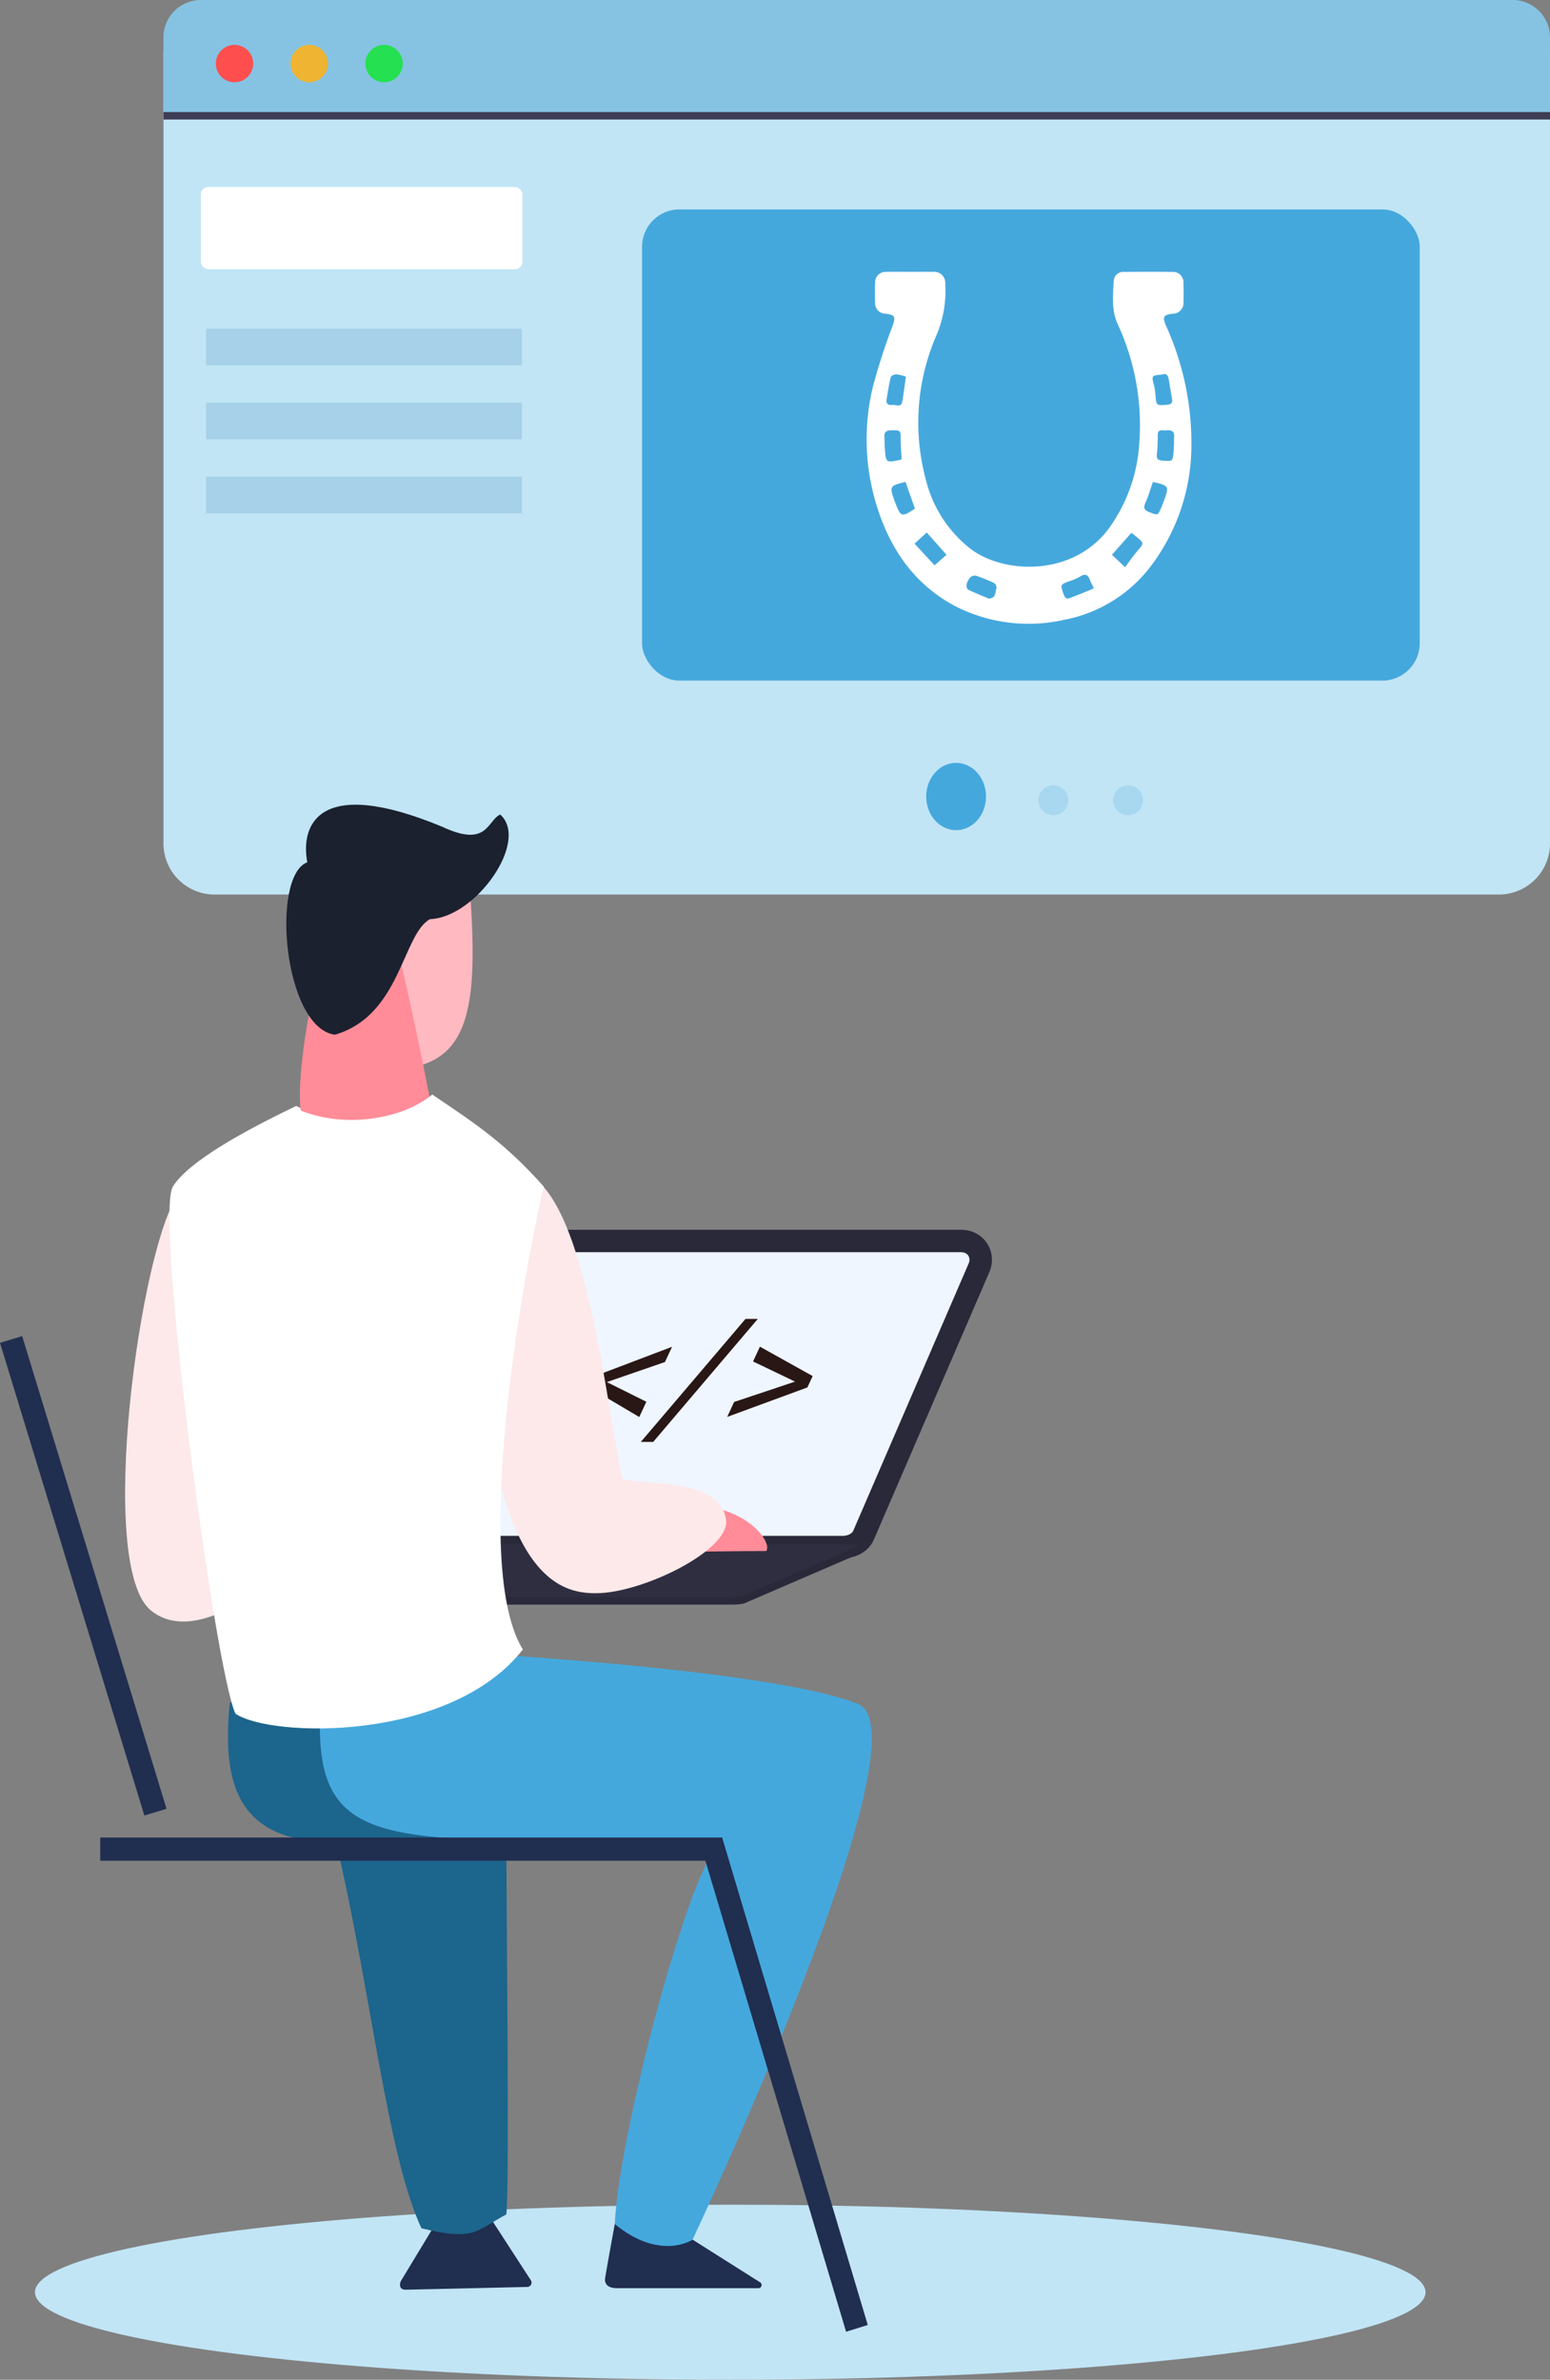 <svg xmlns="http://www.w3.org/2000/svg" width="207.282" height="318.19" viewBox="0 0 207.282 318.19">
  <rect x="0" y="0" width="207.282" height="318.19" fill="#808080" stroke="none"/>
  <g id="Groupe_307" data-name="Groupe 307" transform="translate(-423.139 -784)">
    <ellipse id="Ellipse_567" data-name="Ellipse 567" cx="92.984" cy="11.705" rx="92.984" ry="11.705" transform="translate(427.813 1078.78)" fill="#c1e5f5"/>
    <g id="Groupe_287" data-name="Groupe 287" transform="translate(22094 5850.81)">
      <path id="Tracé_1632" data-name="Tracé 1632" d="M185.421,7.047v105.7a6.844,6.844,0,0,1-6.622,7.047H6.622A6.844,6.844,0,0,1,0,112.746V7.047Z" transform="translate(-21649 -5067)" fill="#c1e5f5"/>
      <path id="Rectangle_981" data-name="Rectangle 981" d="M5,0H180.42a5,5,0,0,1,5,5V15a0,0,0,0,1,0,0H0a0,0,0,0,1,0,0V5A5,5,0,0,1,5,0Z" transform="translate(-21649 -5066.81)" fill="#86c3e3"/>
      <rect id="Rectangle_976" data-name="Rectangle 976" width="104" height="63" rx="5" transform="translate(-21585 -5038.81)" fill="#45a8dd"/>
      <rect id="Rectangle_977" data-name="Rectangle 977" width="43" height="11" rx="1" transform="translate(-21644 -5041.81)" fill="#fff"/>
      <circle id="Ellipse_559" data-name="Ellipse 559" cx="2.5" cy="2.5" r="2.5" transform="translate(-21642 -5060.81)" fill="#ff4e4e"/>
      <circle id="Ellipse_560" data-name="Ellipse 560" cx="2.5" cy="2.5" r="2.5" transform="translate(-21632 -5060.81)" fill="#efb431"/>
      <circle id="Ellipse_561" data-name="Ellipse 561" cx="2.5" cy="2.5" r="2.5" transform="translate(-21622 -5060.81)" fill="#25e050"/>
      <path id="Tracé_1631" data-name="Tracé 1631" d="M81.1,147.8c1.005,0,2.01-.013,3.015.005a1.487,1.487,0,0,1,1.653,1.644,15.046,15.046,0,0,1-1.058,6.558,29.321,29.321,0,0,0-1.486,19.759,16.719,16.719,0,0,0,5.97,9.1c4.455,3.365,13.724,3.729,18.517-2.837a21.671,21.671,0,0,0,4.006-11.292,32.085,32.085,0,0,0-2.895-15.962c-.846-1.882-.613-3.822-.528-5.755a1.286,1.286,0,0,1,1.412-1.206c2.157-.022,4.315-.031,6.473,0a1.383,1.383,0,0,1,1.446,1.465c.033.856.029,1.715.005,2.571a1.43,1.43,0,0,1-1.463,1.552c-1.2.129-1.368.435-.9,1.544a38.1,38.1,0,0,1,3.413,16.671,26.787,26.787,0,0,1-5.017,14.99,18.989,18.989,0,0,1-12.073,7.739,21.563,21.563,0,0,1-14.217-1.706c-5.6-2.864-8.944-7.663-10.771-13.57a29.965,29.965,0,0,1-.521-15.852,80.472,80.472,0,0,1,2.635-8.153c.438-1.257.361-1.507-.946-1.668a1.391,1.391,0,0,1-1.378-1.444c-.036-.885-.033-1.774,0-2.659a1.405,1.405,0,0,1,1.519-1.485C78.972,147.782,80.037,147.8,81.1,147.8Zm28.722,39.5c.432-.589.831-1.176,1.274-1.727,1.367-1.7,1.478-1.3-.283-2.772-.038-.032-.111-.021-.211-.037l-2.539,2.87Zm3.719-11.411c-.337.962-.6,1.9-.994,2.775-.288.649-.225.973.474,1.25,1.176.467,1.162.51,1.658-.641.128-.3.244-.6.356-.9C115.733,176.469,115.683,176.383,113.542,175.894ZM81.715,179.46l-1.259-3.57c-2.125.517-2.162.582-1.476,2.521.039.111.086.219.128.329C79.818,180.589,79.97,180.633,81.715,179.46Zm34.656-8.911a3.134,3.134,0,0,1,0-.546c.088-.758-.212-1.1-.99-1a2.362,2.362,0,0,1-.528-.009c-.494-.048-.67.157-.667.659a22.523,22.523,0,0,1-.114,2.547c-.069.631.161.8.759.842,1.365.1,1.365.127,1.477-1.277C116.339,171.442,116.345,171.118,116.371,170.549ZM85.938,185.634l-2.643-2.98-1.63,1.491,2.677,2.9Zm-5.987-12.841c-.032-.362-.079-.791-.1-1.22s-.039-.881-.04-1.321c0-1.307,0-1.27-1.279-1.262-.7,0-.946.287-.9.944.034.468.025.939.056,1.408.133,2.012.135,2.012,2.121,1.584C79.832,172.921,79.851,172.888,79.951,172.794Zm34.808-11.254c-1.419.125-1.407.123-1.074,1.435a8.149,8.149,0,0,1,.2,1.309c.124,1.438.114,1.4,1.569,1.291.65-.049.725-.348.634-.864q-.215-1.215-.414-2.434C115.582,161.7,115.379,161.3,114.759,161.539Zm-9.118,28.552c-.247-.505-.419-.785-.525-1.088-.256-.725-.641-.89-1.321-.453a7.075,7.075,0,0,1-1.377.6c-1.3.479-1.277.465-.811,1.78.16.451.373.665.834.487.907-.348,1.807-.712,2.708-1.076C105.335,190.261,105.509,190.157,105.641,190.091Zm-14.063,1.4c1.036-.053.845-.88,1.049-1.376a.79.79,0,0,0-.318-.7,19.88,19.88,0,0,0-2.454-.989.9.9,0,0,0-.75.242,2.057,2.057,0,0,0-.479.933c-.048.216.053.626.208.7C89.758,190.746,90.717,191.123,91.578,191.487Zm-11.071-29.67a6.115,6.115,0,0,0-1.277-.315c-.254-.007-.7.186-.742.366-.244,1-.4,2.018-.569,3.034-.094.581.317.764.758.695.469-.073,1.2.423,1.356-.484C80.211,164.042,80.344,162.965,80.507,161.817Z" transform="translate(-21630.223 -5178.266)" fill="#fff"/>
      <line id="Ligne_59" data-name="Ligne 59" x2="185.421" transform="translate(-21649 -5051.329)" fill="none" stroke="#3f3d56" stroke-width="1"/>
      <rect id="Rectangle_978" data-name="Rectangle 978" width="42.25" height="4.926" transform="translate(-21643.305 -5022.879)" fill="#a7d1e8"/>
      <rect id="Rectangle_979" data-name="Rectangle 979" width="42.25" height="4.926" transform="translate(-21643.305 -5012.987)" fill="#a7d1e8"/>
      <rect id="Rectangle_980" data-name="Rectangle 980" width="42.25" height="4.926" transform="translate(-21643.305 -5003.095)" fill="#a7d1e8"/>
      <circle id="Ellipse_562" data-name="Ellipse 562" cx="2" cy="2" r="2" transform="translate(-21522 -4961.81)" fill="#97cfee" opacity="0.598"/>
      <circle id="Ellipse_565" data-name="Ellipse 565" cx="2" cy="2" r="2" transform="translate(-21532 -4961.81)" fill="#97cfee" opacity="0.598"/>
      <ellipse id="Ellipse_566" data-name="Ellipse 566" cx="4" cy="4.5" rx="4" ry="4.5" transform="translate(-21547 -4964.81)" fill="#45a8dd"/>
    </g>
    <g id="Groupe_288" data-name="Groupe 288" transform="translate(423.14 891.593)">
      <path id="Tracé_1629" data-name="Tracé 1629" d="M-21665.447-4836.8s-1.1,6.006-1.3,7.28.979,1.417,1.641,1.415h18.832a.425.425,0,0,0,.217-.8c-.357-.223-14.121-8.927-14.121-8.927Z" transform="translate(21747.68 5026.456)" fill="#202e50"/>
      <path id="Tracé_1630" data-name="Tracé 1630" d="M-21692.668-4836.656l-4.533,7.489s-.439,1.125.7,1.106c.938-.016,11.951-.271,16.2-.37a.58.58,0,0,0,.482-.939l-6.949-10.715Z" transform="translate(21750.777 5026.614)" fill="#202e50"/>
      <g id="Tracé_1617" data-name="Tracé 1617" transform="translate(21538.658 4824.176)" fill="#eff6ff">
        <path d="M -21425.883 -4724.916 L -21425.904 -4724.916 C -21427.789 -4724.917 -21434.453 -4724.917 -21442.668 -4724.917 C -21450.885 -4724.917 -21460.65 -4724.917 -21468.742 -4724.916 C -21477.438 -4724.916 -21484.191 -4724.916 -21484.191 -4724.916 L -21486.623 -4724.916 L -21485.531 -4727.088 C -21485.531 -4727.088 -21482.186 -4733.757 -21478.209 -4741.686 C -21474.184 -4749.719 -21468.1 -4761.859 -21466.988 -4764.114 L -21466.963 -4764.164 L -21466.936 -4764.212 C -21466.334 -4765.232 -21465.305 -4765.827 -21464.111 -4765.844 L -21464.102 -4765.844 L -21464.09 -4765.844 L -21410.119 -4765.844 L -21410.1 -4765.844 L -21410.078 -4765.844 C -21409.127 -4765.818 -21408.322 -4765.379 -21407.871 -4764.64 C -21407.428 -4763.912 -21407.389 -4763 -21407.764 -4762.194 C -21409.381 -4758.451 -21422.07 -4729.067 -21423.172 -4726.514 L -21423.178 -4726.501 L -21423.182 -4726.488 C -21423.689 -4725.371 -21424.898 -4724.943 -21425.861 -4724.916 L -21425.883 -4724.916 Z" stroke="none"/>
        <path d="M -21464.09 -4764.344 C -21465.072 -4764.33 -21465.51 -4763.677 -21465.643 -4763.451 C -21466.717 -4761.27 -21472.24 -4750.249 -21476.869 -4741.013 C -21480.846 -4733.084 -21484.191 -4726.416 -21484.191 -4726.416 C -21484.191 -4726.416 -21477.438 -4726.416 -21468.742 -4726.416 C -21460.65 -4726.417 -21450.885 -4726.417 -21442.668 -4726.417 C -21434.453 -4726.417 -21427.789 -4726.417 -21425.904 -4726.416 C -21425.471 -4726.428 -21424.777 -4726.603 -21424.549 -4727.107 C -21423.471 -4729.609 -21410.699 -4759.182 -21409.131 -4762.812 C -21408.82 -4763.457 -21409.094 -4764.316 -21410.119 -4764.344 C -21419.564 -4764.344 -21453.607 -4764.344 -21464.09 -4764.344 M -21464.111 -4767.344 L -21464.09 -4767.344 L -21410.119 -4767.344 L -21410.078 -4767.344 L -21410.037 -4767.343 C -21408.566 -4767.303 -21407.311 -4766.603 -21406.59 -4765.42 C -21405.889 -4764.268 -21405.816 -4762.839 -21406.395 -4761.582 C -21407.998 -4757.869 -21420.729 -4728.393 -21421.793 -4725.92 L -21421.805 -4725.895 L -21421.816 -4725.87 C -21422.607 -4724.122 -21424.404 -4723.457 -21425.82 -4723.417 L -21425.863 -4723.416 L -21425.906 -4723.416 C -21427.791 -4723.417 -21434.453 -4723.417 -21442.668 -4723.417 C -21450.885 -4723.417 -21460.65 -4723.417 -21468.742 -4723.416 C -21477.438 -4723.416 -21484.191 -4723.416 -21484.191 -4723.416 L -21489.053 -4723.416 L -21486.873 -4727.761 C -21486.873 -4727.761 -21483.527 -4734.43 -21479.551 -4742.358 C -21475.525 -4750.388 -21469.443 -4762.522 -21468.334 -4764.777 L -21468.285 -4764.877 L -21468.229 -4764.973 C -21467.369 -4766.433 -21465.838 -4767.319 -21464.133 -4767.344 L -21464.111 -4767.344 Z" stroke="none" fill="#2a293a"/>
      </g>
      <path id="Tracé_1631-2" data-name="Tracé 1631" d="M132.376,242.621l5.286,2.632-.951,2.039-6.669-3.943.709-1.519L141.1,237.9l-.951,2.039Zm6.2,8h-1.654l14-16.45h1.645Zm18.971-8.063-5.621-2.695.922-1.977,7.054,3.933-.709,1.519-10.726,3.943.931-2Z" transform="translate(-51.224 -165.422)" fill="#291716"/>
      <g id="Tracé_1619" data-name="Tracé 1619" transform="translate(21523.352 4863.229)" fill="#2f2e41">
        <path d="M -21425.475 -4756.775 L -21468.314 -4756.775 C -21471.279 -4756.775 -21473.768 -4756.921 -21475.51 -4757.198 C -21477.502 -4757.514 -21478.447 -4757.97 -21478.576 -4758.677 C -21478.734 -4759.564 -21477.533 -4760.121 -21476.615 -4760.463 L -21475.902 -4760.729 C -21471.453 -4762.382 -21466.41 -4764.257 -21465.393 -4764.643 L -21465.379 -4764.648 L -21465.365 -4764.653 C -21465.098 -4764.737 -21464.586 -4764.839 -21463.664 -4764.844 L -21409.691 -4764.844 L -21409.689 -4764.844 L -21409.686 -4764.844 C -21408.742 -4764.833 -21408.18 -4764.733 -21408.09 -4764.25 C -21408.076 -4764.173 -21408.029 -4763.785 -21408.51 -4763.59 C -21409.734 -4763.066 -21417.453 -4759.735 -21421.604 -4757.944 C -21422.809 -4757.424 -21423.674 -4757.051 -21423.922 -4756.945 C -21424.283 -4756.792 -21425.129 -4756.775 -21425.475 -4756.775 Z" stroke="none"/>
        <path d="M -21463.662 -4764.344 C -21464.643 -4764.338 -21465.08 -4764.218 -21465.215 -4764.176 C -21466.289 -4763.768 -21471.812 -4761.715 -21476.441 -4759.995 C -21480.414 -4758.515 -21477.008 -4757.275 -21468.314 -4757.275 C -21452.133 -4757.275 -21429.246 -4757.275 -21425.475 -4757.275 C -21425.041 -4757.275 -21424.35 -4757.307 -21424.119 -4757.404 C -21423.043 -4757.868 -21410.271 -4763.38 -21408.701 -4764.052 C -21408.391 -4764.176 -21408.666 -4764.333 -21409.691 -4764.344 C -21419.137 -4764.344 -21453.18 -4764.344 -21463.662 -4764.344 M -21463.664 -4765.344 L -21463.662 -4765.344 L -21409.691 -4765.344 L -21409.686 -4765.344 L -21409.68 -4765.344 C -21409.271 -4765.339 -21408.936 -4765.313 -21408.682 -4765.266 C -21407.902 -4765.121 -21407.662 -4764.683 -21407.598 -4764.341 C -21407.52 -4763.915 -21407.711 -4763.377 -21408.316 -4763.129 C -21409.555 -4762.6 -21417.268 -4759.271 -21421.418 -4757.48 C -21422.617 -4756.963 -21423.477 -4756.592 -21423.723 -4756.485 L -21423.727 -4756.484 L -21423.73 -4756.482 C -21424.057 -4756.345 -21424.643 -4756.275 -21425.475 -4756.275 L -21468.314 -4756.275 C -21471.305 -4756.275 -21473.82 -4756.423 -21475.588 -4756.704 C -21477.854 -4757.063 -21478.895 -4757.626 -21479.066 -4758.589 C -21479.127 -4758.919 -21479.111 -4759.562 -21478.334 -4760.151 C -21477.977 -4760.423 -21477.471 -4760.678 -21476.791 -4760.932 L -21476.066 -4761.201 C -21471.621 -4762.853 -21466.586 -4764.725 -21465.57 -4765.111 L -21465.543 -4765.121 L -21465.516 -4765.129 C -21465.084 -4765.266 -21464.445 -4765.339 -21463.668 -4765.344 L -21463.664 -4765.344 Z" stroke="none" fill="#2a293a"/>
      </g>
      <path id="Tracé_1620" data-name="Tracé 1620" d="M-21523.744-4699.931c-1.131,11.335,1.352,18.652,14.227,18.652,4.7,20.067,6.8,41.671,11.4,51.59,7.229,1.805,7.377.247,11.357-1.847.445-3.289,0-41.08,0-51-2.42-2.182-26.758-25.661-30.811-22.319S-21523.744-4699.931-21523.744-4699.931Z" transform="translate(21554.469 4820.024)" fill="#1c658d"/>
      <path id="Tracé_1850" data-name="Tracé 1850" d="M-21510.768-4696.971c0,17.762,11.58,15.13,53.887,15.13-4.3,2.734-14.01,39.854-14.439,51.447,6.059,4.982,10.395,2.085,10.395,2.085s31.9-67.757,22.09-71.651c-13.23-5.251-62.623-7.4-62.623-7.4Z" transform="translate(21553.541 4820.178)" fill="#45a8dd"/>
      <path id="Tracé_1622" data-name="Tracé 1622" d="M-21453.789-4727.514c5.125,1.288,7.3,4.759,6.592,5.712-2.939,0-8.316.073-8.316.073Z" transform="translate(21549.662 4821.592)" fill="#ff8c98"/>
      <path id="Tracé_1623" data-name="Tracé 1623" d="M-21487.883-4763.238c-.055-10.357,3.223-11.512,5.275-12.7,8.939,1.263,11.691,31.5,13.924,41.122,3.037.814,13.316-.157,13.848,5.562.377,4.01-11.244,9.694-17.391,9.694C-21476.717-4719.557-21487.65-4720.856-21487.883-4763.238Z" transform="translate(21551.936 4824.989)" fill="#fde9e9"/>
      <path id="Tracé_1624" data-name="Tracé 1624" d="M-21531.662-4772.64c-4.977,6.571-11.1,49.695-3.633,55.644s20.881-8.3,20.881-8.3Z" transform="translate(21555.508 4824.759)" fill="#fde9e9"/>
      <path id="Tracé_1625" data-name="Tracé 1625" d="M-21515.436-4785.49c4.408,2.358,14.023,1.921,18.18-1.525,5.971,4.008,9.838,6.6,14.91,12.3-1.271,4.931-10.414,49.547-2.793,61.9-9.7,12.388-33.67,11.813-38.436,8.584-2.736-5.816-10.82-66.445-8.367-70.484C-21529.824-4778.078-21522.422-4782.152-21515.436-4785.49Z" transform="translate(21555.059 4825.768)" fill="#fff"/>
      <path id="Tracé_1626" data-name="Tracé 1626" d="M-21499.111-4792.9c8.521-1.088,9.98-7.772,8.867-23.355s-14.064,5.4-14.529,9.538S-21499.111-4792.9-21499.111-4792.9Z" transform="translate(21553.121 4828.218)" fill="#ffb9c1"/>
      <path id="Tracé_1627" data-name="Tracé 1627" d="M-21496.318-4788.313c-2.783,2.452-10.41,4.617-17.205,1.915-.662-4.75,1.654-18.523,3.887-22.415,1.656,0,8.668.631,9.313,1.794C-21498.645-4799.959-21497.029-4792.055-21496.318-4788.313Z" transform="translate(21553.742 4827.297)" fill="#ff8c98"/>
      <path id="Tracé_1628" data-name="Tracé 1628" d="M-21512.787-4820.991c-.906-4.854,1.32-11.671,18-4.773,6.141,2.894,6.027-.8,7.8-1.613,3.955,3.5-3.232,13.754-9.393,13.988-3.705,2.034-3.9,12.9-12.723,15.452C-21515.98-4798.91-21517.691-4819.165-21512.787-4820.991Z" transform="translate(21553.879 4828.693)" fill="#1b212f"/>
      <rect id="Rectangle_974" data-name="Rectangle 974" width="83.161" height="3.099" transform="translate(13.401 138.096)" fill="#202e50"/>
      <rect id="Rectangle_982" data-name="Rectangle 982" width="66.108" height="3.099" transform="matrix(0.292, 0.956, -0.956, 0.292, 2.964, 71.047)" fill="#202e50"/>
      <path id="Tracé_1713" data-name="Tracé 1713" d="M0,0,68.047.415l.019,3.037L.019,3.037Z" transform="matrix(0.292, 0.956, -0.956, 0.292, 96.572, 138.096)" fill="#202e50"/>
    </g>
  </g>
</svg>
